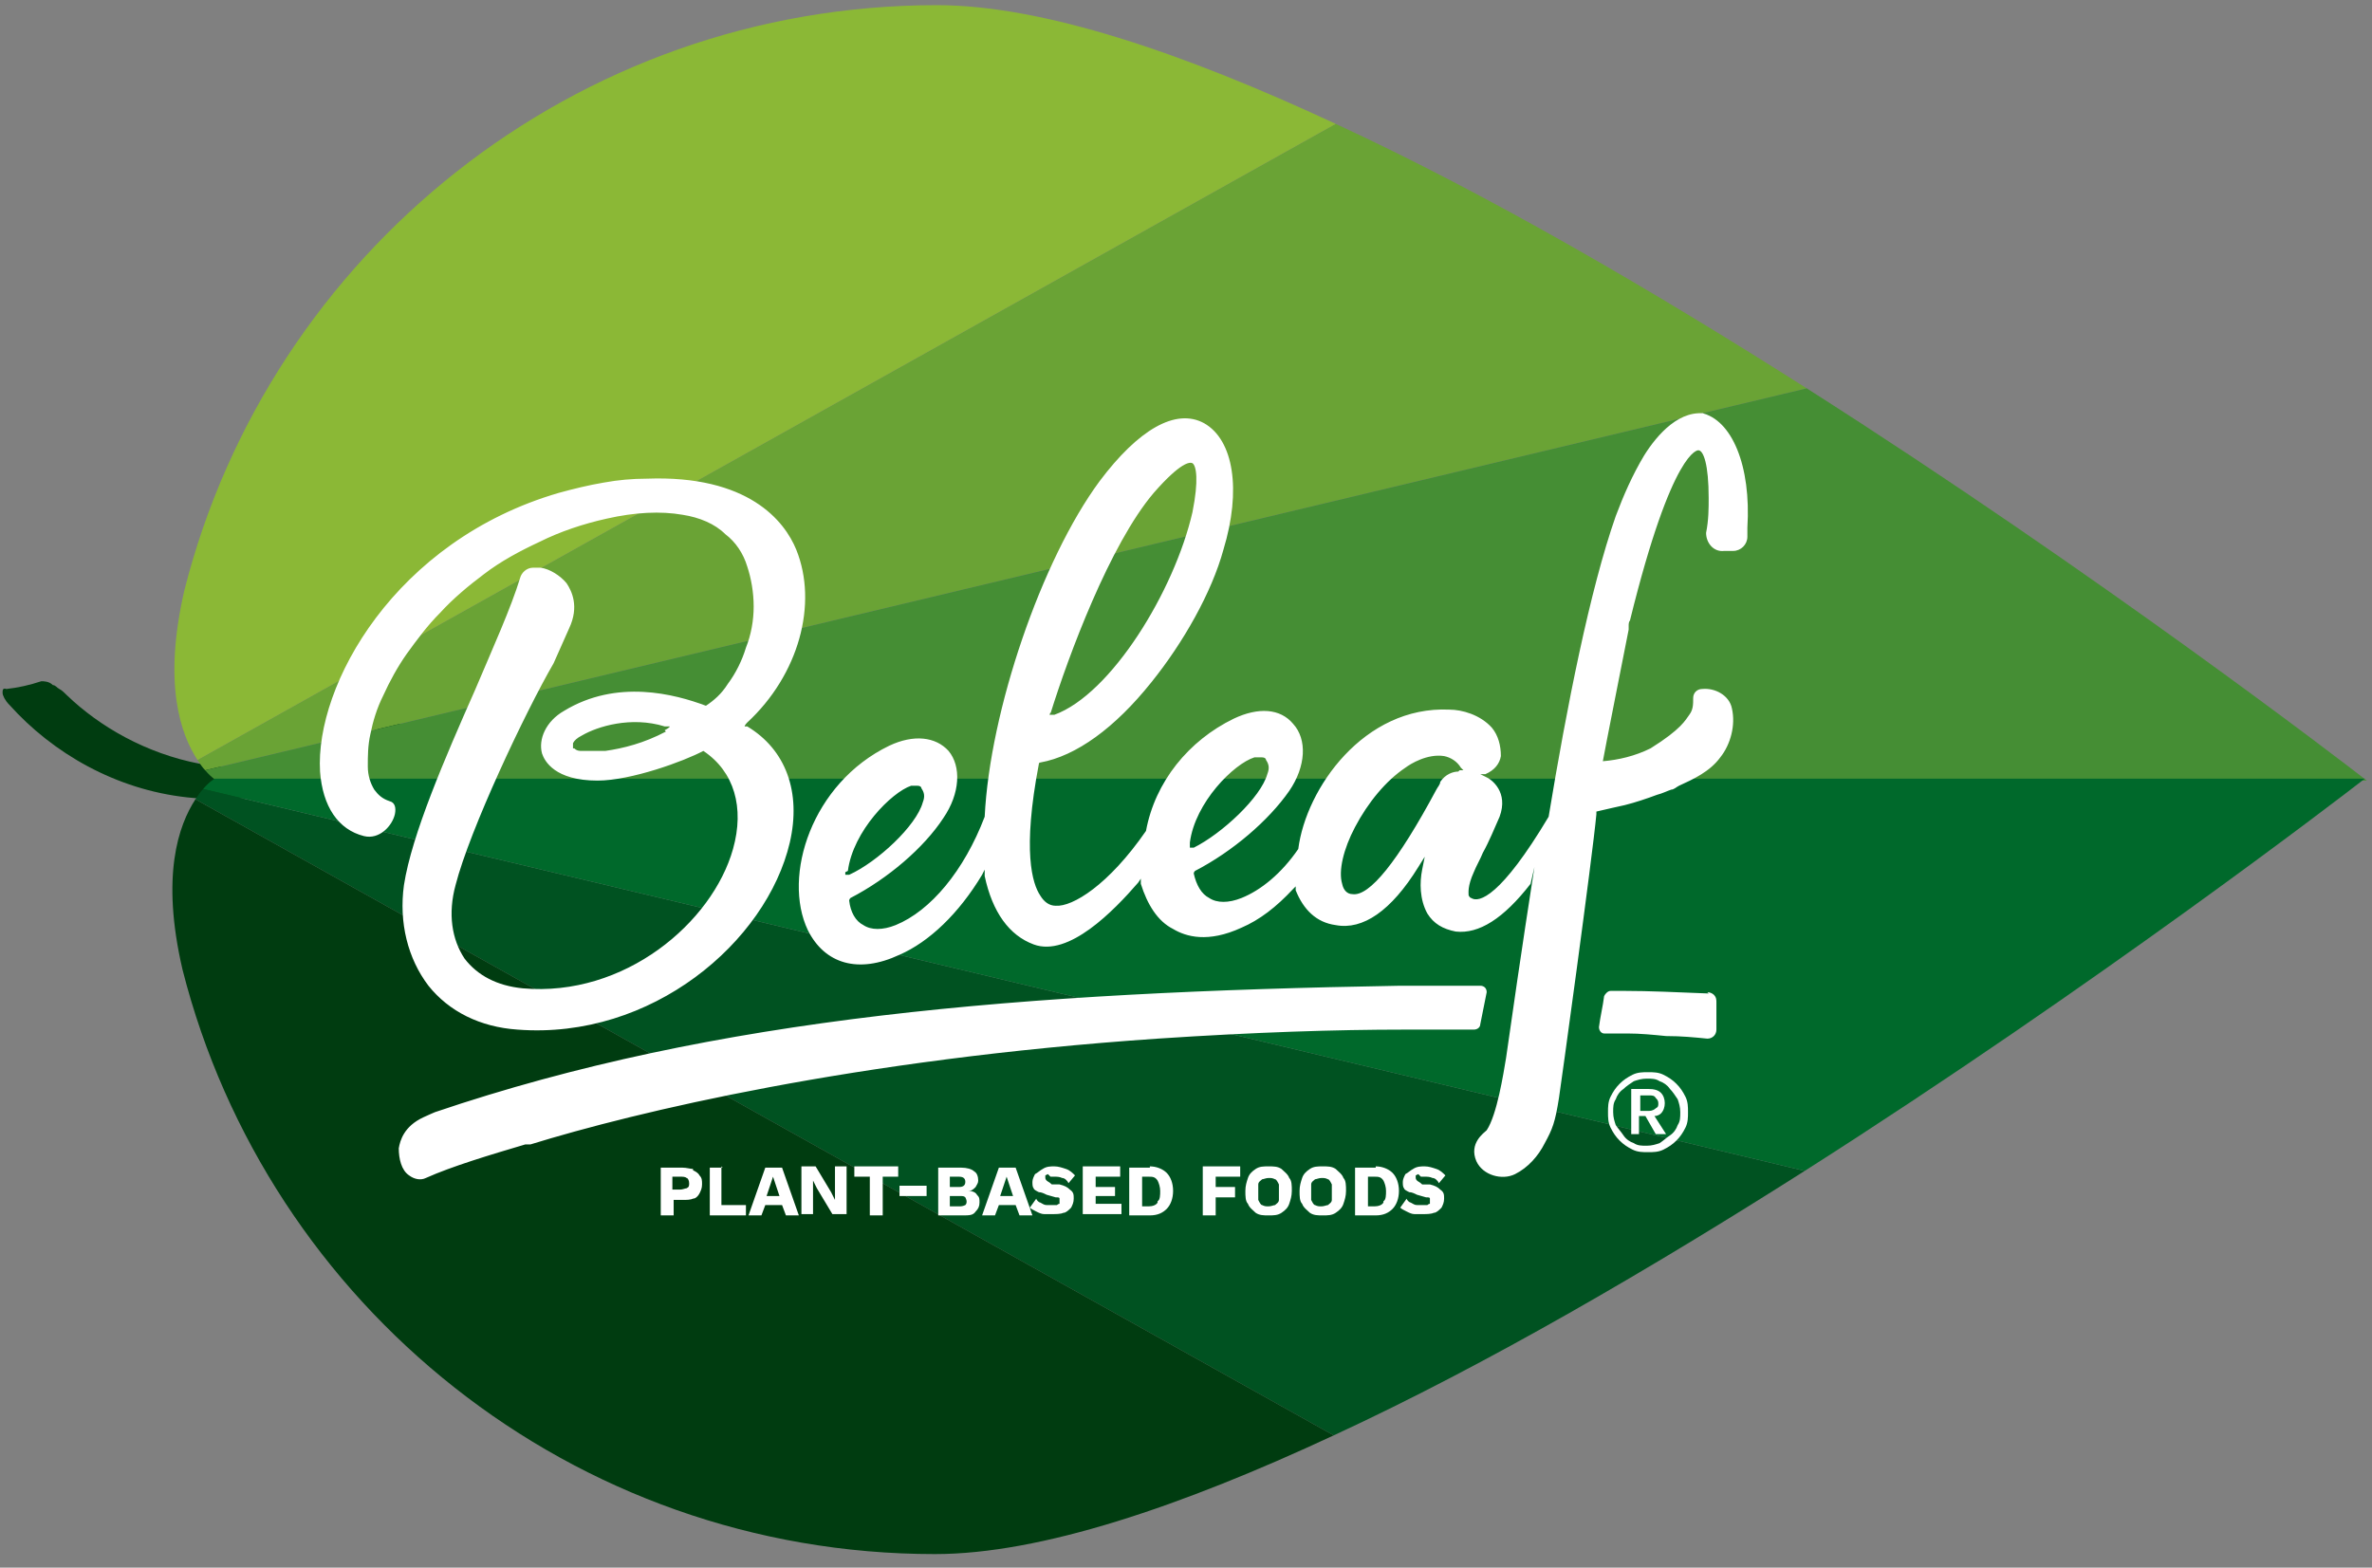 <svg xml:space="preserve" viewBox="0 0 183.8 121.5" y="0px" x="0px" xmlns:xlink="http://www.w3.org/1999/xlink" xmlns="http://www.w3.org/2000/svg" id="Logo" version="1.1">
<rect x="0" y="0" width="183.8" height="121.5" fill="#808080" stroke="none"/>
<g>
	<path d="M30.8,57.5C25.9,61,20,62.4,14.5,61.8
		C9,61.2,4.1,58.4,0.7,54.6c-0.3-0.3-0.5-0.7-0.5-0.9s0-0.4,0.3-0.3
		c0.9-0.1,1.8-0.3,2.7-0.6c0.2,0,0.6,0,0.9,0.3c0.2,0,0.3,0.2,0.5,0.3
		s0.4,0.3,0.6,0.5c2.5,2.4,6.1,4.5,10.3,5.3s8.9,0,12.9-2.3
		c0.9-0.5,2-0.9,2.5-0.8c0.2,0,0.4,0.2,0.6,0.3
		c0.5,0,0.2,0.7-0.7,1.3V57.5z" fill="#003C10"></path>
	<path d="M15.9,59.7L140,30.1c-11.8-7.5-24.6-15-36.5-20.5L15.3,58.9
		C15.5,59.2,15.7,59.5,15.9,59.7z" fill="#6AA335"></path>
	<path d="M16.8,60.5L16.8,60.5h166.6C181.6,59.1,162.6,44.5,140,30.1
		L15.9,59.7C16.4,60.3,16.8,60.5,16.8,60.5z" fill="#458E34"></path>
	<path d="M15.3,58.9L103.5,9.6C91.7,4.1,80.8,0.4,72.6,0.4
		C44.5,0.4,20.9,19.7,14.3,45.7C12.6,53,14,56.9,15.3,58.9z" fill="#8BB836"></path>
	<path d="M15.143,61.95l88.2,49.3c11.9-5.5,24.7-13,36.5-20.5
		L15.743,61.15C15.543,61.35,15.343,61.65,15.143,61.95z" fill="#005221"></path>
	<path d="M15.743,61.15l124.1,29.6
		c22.6-14.4,41.6-29,43.4-30.4H16.643l0,0
		C16.643,60.35,16.243,60.55,15.743,61.15z" fill="#00692B"></path>
	<path d="M14.143,75.15c6.6,26,30.2,45.3,58.3,45.3
		c8.2,0,19.1-3.7,30.9-9.2L15.143,61.95
		C13.843,63.95,12.443,67.85,14.143,75.15z" fill="#003C10"></path>
</g>
<path d="M69.7,92.7h2.1v-0.8h-2.1V92.7z M53.7,90.6
	c-0.2,0-0.5-0.1-0.8-0.1h-1.7v3.7h1V93h0.7c0.3,0,0.6,0,0.8-0.1
	c0.2,0,0.4-0.2,0.5-0.4c0.1-0.2,0.2-0.4,0.2-0.7
	s0-0.5-0.2-0.7c-0.1-0.2-0.3-0.3-0.5-0.4V90.6z M53.2,92.1
	c-0.1,0-0.3,0.1-0.5,0.1h-0.6v-1h0.6c0.2,0,0.4,0,0.5,0.1
	c0.1,0,0.2,0.2,0.2,0.4S53.4,92,53.2,92.1z M75,92.3L75,92.3
	c0.3,0,0.4-0.1,0.6-0.3c0.1-0.2,0.2-0.3,0.2-0.5
	c0-0.3-0.1-0.6-0.3-0.7c-0.2-0.2-0.6-0.3-1-0.3h-1.8v3.7
	h1.9c0.5,0,0.8,0,1-0.3c0.2-0.2,0.3-0.4,0.3-0.7
	s0-0.4-0.2-0.6c-0.1-0.2-0.4-0.3-0.6-0.3L75,92.3z
	 M73.6,91.2h0.7c0.3,0,0.5,0.1,0.5,0.4S74.6,92,74.3,92h-0.7V91.2z
	 M74.8,93.4c0,0-0.2,0.1-0.4,0.1h-0.8v-0.8h0.8
	c0.2,0,0.3,0,0.4,0.1c0,0,0.1,0.2,0.1,0.3
	S74.9,93.3,74.8,93.4z M59.3,90.5L58,94.2h1l0.3-0.8h1.3
	l0.3,0.8h1L60.6,90.5h-1.2H59.3z M59.4,92.7l0.3-0.9l0.2-0.6
	l0,0l0.2,0.6l0.3,0.9H59.5H59.4z M56,90.5h-1v3.7h2.8v-0.8h-1.9v-3L56,90.5z
	 M30.2,62.1c-0.6-0.2-0.9-0.5-1.2-0.9c-0.3-0.5-0.5-1.1-0.5-1.8
	c0-0.8,0-1.6,0.2-2.5c0.2-1,0.5-2,1-3c0.5-1.1,1.1-2.2,1.8-3.2
	c0.8-1.1,1.6-2.2,2.6-3.2c1-1.1,2.2-2.1,3.4-3
	c1.3-1,2.8-1.8,4.3-2.5C43.4,41.2,45.2,40.6,47,40.2
	c2.2-0.5,4.2-0.6,5.9-0.3c1.3,0.2,2.5,0.7,3.3,1.5
	c0.8,0.6,1.4,1.5,1.7,2.5c0.3,0.9,0.5,2,0.5,3.1
	s-0.2,2.2-0.6,3.2c-0.3,1-0.8,2-1.4,2.8
	c-0.5,0.8-1.1,1.3-1.7,1.7l0,0l0,0c-2.4-0.9-6.9-2.1-11,0.4
	c-1.4,0.8-2,2.2-1.7,3.3c0.2,0.6,1,2.1,4.3,2.1
	c2.6,0,6.7-1.5,8.2-2.3l0,0l0,0c2.4,1.6,3.2,4.4,2.3,7.6
	c-1.6,5.7-8.4,11.5-16.3,10.8c-2-0.2-3.5-1-4.5-2.3
	c-1-1.5-1.3-3.5-0.7-5.7c1.1-4.3,5.4-13.4,7.6-17.2l1.2-2.7
	c0.8-1.7,0.2-2.9-0.2-3.5c-0.5-0.6-1.3-1.1-2-1.2
	c-0.2,0-0.4,0-0.6,0c-0.5,0-0.9,0.4-1,0.8
	c-0.7,2.3-2.1,5.4-3.5,8.7c-2.3,5.2-4.9,11.2-5.5,15.1
	C30.9,71.5,31.6,74.3,33.2,76.4c1.6,2,4,3.2,6.9,3.4
	C50.5,80.6,59.4,73,61.2,65.3c0.9-3.9-0.3-7.2-3.3-9h-0.2
	c0-0.1,0.2-0.3,0.2-0.3c4-3.7,5.5-9.2,3.8-13.4
	c-0.9-2.2-3.7-5.8-11.6-5.5c-1.1,0-2.2,0.1-3.3,0.3l0,0
	c-1.2,0.2-2.4,0.5-3.5,0.8c-12.7,3.7-18.9,14.9-18.5,21.6
	c0.2,2.7,1.4,4.5,3.4,5C29.4,65.1,30.4,64,30.6,63.1
	C30.7,62.6,30.6,62.2,30.2,62.1z M51.6,56.7
	c-1.7,0.9-3.3,1.3-4.7,1.5c-0.7,0-1.4,0-1.8,0
	c-0.2,0-0.4,0-0.6-0.2h-0.1v-0.2l0,0v-0.2l0,0
	C44.5,57.4,44.7,57.2,45.1,57c1.2-0.7,3.8-1.5,6.4-0.7h0.4
	c0,0.1-0.4,0.3-0.4,0.3L51.6,56.7z M64.7,92.3V93l0,0l-0.3-0.6
	l-1.2-2h-1.1v3.7h0.9V91.5l0,0l0.3,0.6l1.2,2h1.1v-3.7h-0.9
	C64.7,90.4,64.7,92.3,64.7,92.3z M66.2,91.2h1.2v3h1v-3h1.2
	v-0.8h-3.4C66.2,90.4,66.2,91.2,66.2,91.2z M115.2,76.9
	c0-0.3-0.2-0.5-0.5-0.5l0,0c-2.5,0-4.4,0-6.2,0c-29.3,0.5-53,2.4-74.8,9.8l0,0
	c0,0-0.7,0.3-0.9,0.4c-1.5,0.7-1.8,1.8-1.9,2.4
	c0,0.8,0.2,1.7,0.8,2.1c0.4,0.3,0.9,0.4,1.3,0.2
	c2-0.9,5-1.8,7.7-2.6h0.4c8.1-2.5,25.1-6.6,48.6-8.2
	c7.5-0.5,13.9-0.7,19.1-0.7c1,0,2,0,3,0c0.9,0,1.7,0,2.4,0
	c0.3,0,0.5-0.2,0.5-0.4C114.7,79.4,115.2,76.9,115.2,76.9z
	 M110.1,91.2c0,0,0.2,0,0.3,0c0.2,0,0.4,0,0.6,0.1
	c0.2,0,0.4,0.2,0.5,0.4l0.5-0.6c-0.2-0.2-0.4-0.4-0.7-0.5
	C111,90.5,110.7,90.4,110.4,90.4s-0.6,0-0.9,0.2
	c-0.2,0.1-0.4,0.3-0.6,0.4c-0.1,0.2-0.2,0.4-0.2,0.6
	s0,0.4,0.1,0.5c0,0.1,0.2,0.2,0.4,0.3
	c0.2,0,0.4,0.1,0.6,0.2L110.5,92.8c0.2,0,0.3,0,0.3,0.1
	c0,0,0,0.1,0,0.2c0,0,0,0.1,0,0.2c0,0-0.1,0-0.2,0.1c0,0-0.2,0-0.3,0
	s-0.3,0-0.5,0s-0.3-0.1-0.5-0.2c-0.1,0-0.3-0.2-0.3-0.3l-0.5,0.7
	c0.1,0.1,0.3,0.2,0.5,0.3c0.2,0.1,0.4,0.2,0.6,0.2
	s0.5,0,0.7,0s0.6,0,0.8-0.1c0.2,0,0.4-0.2,0.6-0.4
	c0.1-0.2,0.2-0.4,0.2-0.7s0-0.5-0.3-0.7
	c-0.2-0.2-0.4-0.3-0.8-0.4h-0.6
	c-0.2-0.2-0.3-0.2-0.4-0.3c0,0-0.1-0.1-0.1-0.2
	s0-0.1,0-0.2c0,0,0,0,0.2-0.1L110.1,91.2z M106.6,90.5H105v3.7h1.6
	c0.6,0,1-0.2,1.3-0.5s0.5-0.8,0.5-1.4s-0.2-1.1-0.5-1.4
	s-0.8-0.5-1.3-0.5V90.5z M107.2,93.2C107.1,93.4,106.8,93.5,106.5,93.5H106v-2.3
	h0.5c0.3,0,0.5,0,0.7,0.3c0.1,0.2,0.2,0.5,0.2,0.8
	s0,0.7-0.2,0.8V93.2z M128.7,86.3C128.9,86.1,129,85.8,129,85.5
	s-0.1-0.6-0.3-0.8s-0.5-0.3-1-0.3h-1.3v3.5h0.6v-1.4h0.5
	l0.8,1.4h0.8l-0.9-1.4C128.4,86.5,128.6,86.4,128.7,86.3z
	 M127.7,86.1h-0.6v-1.2h0.7c0.2,0,0.4,0,0.5,0.2
	c0.1,0.1,0.2,0.2,0.2,0.4s0,0.3-0.2,0.4
	c-0.1,0.1-0.3,0.2-0.5,0.2H127.7z M77.4,90.5l-1.3,3.7h1
	l0.3-0.8h1.3l0.3,0.8h1L78.7,90.5h-1.2H77.4z M77.5,92.7
	l0.3-0.9L78,91.2l0,0l0.2,0.6L78.5,92.7h-0.9H77.5z M132.4,32.1
	c-2.2-0.5-4,1.6-5,3.2c-0.9,1.5-1.6,3.1-2.2,4.7
	c-2,5.7-3.8,14.8-5.2,23.3C116.3,69.5,114.6,70,114,69.6
	c0,0-0.1,0-0.2-0.2c0-0.2-0.1-0.7,0.4-1.8c0.2-0.5,0.5-1,0.7-1.5
	c0.5-0.9,0.9-1.9,1.3-2.8c0.7-1.9-0.6-2.9-1.1-3.1
	L114.7,60h0.4c0.7-0.3,1.1-0.8,1.2-1.4
	c0-0.8-0.2-1.6-0.7-2.2c-0.9-1-2.3-1.4-3.3-1.4
	c-6.6-0.3-11.1,6.1-11.7,10.8l0,0l0,0
	c-1.3,1.9-2.9,3.2-4.4,3.8c-1,0.4-1.9,0.4-2.5,0
	c-0.6-0.3-1-1-1.2-1.9l0,0c0-0.1,0.1-0.2,0.1-0.2
	c2.9-1.5,5.7-3.9,7.3-6.2c1.3-1.9,1.4-4,0.3-5.2
	c-1-1.2-2.7-1.3-4.6-0.4c-3.5,1.7-6.1,4.9-6.8,8.7l0,0
	c-2.9,4.2-5.7,5.9-7,5.8c-0.5,0-0.9-0.3-1.2-0.8
	c-0.6-0.9-1.4-3.4-0.1-10.2l0,0c0-0.1,0.1-0.1,0.1-0.1
	c2.8-0.5,5.8-2.7,8.6-6.2c2.5-3.1,4.7-7,5.6-10.3
	c1.4-4.6,0.8-8.5-1.5-9.8c-2.2-1.2-5.1,0.5-8.1,4.5
	c-4.5,6.1-8.5,17.8-8.9,26l0,0l0,0c-1.6,4.2-4.2,7.3-6.9,8.4
	c-1,0.4-1.9,0.4-2.5,0c-0.6-0.3-1-1-1.1-1.9l0,0
	c0-0.1,0.1-0.2,0.1-0.2c2.9-1.5,5.7-3.9,7.2-6.2
	c1.3-1.9,1.4-4,0.4-5.2c-1-1.1-2.7-1.3-4.6-0.4
	c-6,2.9-8.3,10.1-6.3,14.3C63.9,74.7,66.5,75.5,69.7,74
	c2.3-1,4.6-3.2,6.4-6.2l0.2-0.4v0.5
	c0.6,2.8,1.9,4.6,3.8,5.3c2.7,1,6.2-2.6,8.1-4.8
	l0.2-0.3V68.5c0.5,1.6,1.3,2.9,2.5,3.5c1,0.6,2.7,1.1,5.3-0.1
	c1.4-0.6,2.7-1.6,4-3l0.2-0.2v0.3c0.6,1.5,1.6,2.5,3.1,2.7
	c2.1,0.4,4.3-1.1,6.4-4.5l0.5-0.8l-0.2,1
	c-0.2,1-0.2,2.3,0.4,3.4c0.5,0.8,1.2,1.2,2.2,1.4l0,0
	c1.8,0.2,3.7-1,5.8-3.7c0.1-0.4,0.2-0.9,0.3-1.3
	c-1,6.4-1.8,12-2.2,14.8c-0.2,1.2-0.7,4.4-1.5,5.6
	c-0.2,0.2-1.4,1-0.8,2.4c0.5,1.1,2,1.5,3,1s1.8-1.4,2.3-2.4
	c0.6-1.1,0.8-1.6,1.1-3.5c0.1-0.6,2.6-18.7,2.9-22v-0.2
	c0.9-0.2,1.7-0.4,2.2-0.5c0.8-0.2,1.7-0.5,2.5-0.8
	c0.4-0.1,0.8-0.3,1.1-0.4c0.2,0,0.4-0.2,0.6-0.3
	c1.1-0.5,2.4-1.1,3.2-2.2c0.8-1,1.2-2.5,0.9-3.8
	c-0.2-1-1.3-1.6-2.3-1.5c-0.4,0-0.7,0.3-0.7,0.7
	c0,0.5,0,0.9-0.3,1.3c-0.3,0.4-0.6,1.1-3,2.6
	c-1.2,0.6-2.5,0.9-3.7,1l0,0c0-0.1,2-10.2,2-10.2c0-0.1,0-0.2,0-0.3
	s0-0.3,0.1-0.4c3.3-13.4,5.3-13.2,5.3-13.2
	c0.4,0,0.8,1.1,0.8,3.7c0,0.8,0,1.7-0.2,2.7
	c0,0.8,0.6,1.5,1.4,1.4c0.2,0,0.4,0,0.7,0
	c0.6,0,1.1-0.5,1.1-1.1c0-0.2,0-0.5,0-0.7
	c0.3-4.8-1.2-8.4-3.6-8.9L132.4,32.1z M81.4,55.3
	c1.4-4.5,4.6-13.1,8-17.1c2.1-2.4,2.8-2.4,3-2.3
	c0.3,0.2,0.5,1.3,0,3.8C91,45.8,86.1,53.8,81.7,55.4h-0.4
	c0,0.1,0.1-0.2,0.1-0.2V55.3z M65.7,67.5
	c0.4-3.1,3.4-6.1,4.9-6.6c0.2,0,0.4,0,0.5,0
	c0.2,0,0.3,0.1,0.3,0.2c0.2,0.3,0.3,0.6,0.1,1.1
	C71,64,68,66.8,65.8,67.8H65.5c0,0.1,0-0.2,0-0.2L65.7,67.5z M92.2,65.3
	c0.4-3.1,3.4-6.1,5-6.6c0.1,0,0.4,0,0.6,0
	s0.3,0.1,0.3,0.2c0.2,0.3,0.3,0.6,0.1,1.1
	c-0.5,1.8-3.5,4.6-5.7,5.7h-0.3c0,0.1,0-0.2,0-0.2V65.3z M113,59.8
	c-0.4,0-1,0.2-1.4,0.8c0,0.2-0.2,0.4-0.3,0.6
	c-3,5.6-5.2,8.3-6.5,8.1l0,0l0,0c-0.4,0-0.7-0.3-0.8-0.8
	c-0.3-1,0.1-2.7,1-4.4c1-1.9,2.4-3.6,3.9-4.6
	c0.4-0.3,1.7-1.1,3-0.9c0.5,0.1,1,0.4,1.3,0.9l0.2,0.2
	h-0.3L113,59.8z M132.4,77c-2.5-0.1-4.6-0.2-6.5-0.2c-0.5,0-0.7,0-1.1,0
	c-0.2,0-0.4,0.2-0.5,0.4c-0.1,0.8-0.3,1.6-0.4,2.4
	c0,0.3,0.2,0.5,0.4,0.5c0.6,0,1.1,0,1.8,0c1,0,2,0.1,3,0.2
	c1.2,0,2.2,0.1,3.2,0.2C132.7,80.5,133,80.2,133,79.8
	C133,79,133,78.5,133,77.9v-0.2c0-0.2,0-0.4-0.2-0.6
	c-0.1-0.1-0.3-0.2-0.5-0.2L132.4,77z M129.9,84
	c-0.3-0.3-0.6-0.5-1-0.7s-0.8-0.2-1.2-0.2s-0.8,0-1.2,0.2
	S125.8,83.7,125.5,84c-0.3,0.3-0.5,0.6-0.7,1s-0.2,0.8-0.2,1.2
	s0,0.8,0.2,1.2s0.4,0.7,0.7,1c0.3,0.3,0.6,0.5,1,0.7
	s0.8,0.2,1.2,0.2s0.8,0,1.2-0.2s0.7-0.4,1-0.7
	c0.3-0.3,0.5-0.6,0.7-1s0.2-0.8,0.2-1.2s0-0.8-0.2-1.2
	C130.4,84.6,130.2,84.3,129.9,84z M130,87.2
	C129.9,87.5,129.7,87.8,129.4,88s-0.5,0.4-0.8,0.6
	c-0.3,0.1-0.6,0.2-1,0.2s-0.7,0-1-0.2
	C126.3,88.5,126,88.3,125.8,88s-0.4-0.5-0.6-0.8
	c-0.1-0.3-0.2-0.6-0.2-1s0-0.7,0.2-1
	c0.1-0.3,0.3-0.6,0.6-0.8c0.2-0.2,0.5-0.4,0.8-0.6
	c0.3-0.1,0.6-0.2,1-0.2s0.7,0,1,0.2
	c0.3,0.1,0.6,0.3,0.8,0.6c0.2,0.2,0.4,0.5,0.6,0.8
	c0.1,0.3,0.2,0.6,0.2,1S130.2,86.9,130,87.2z M89.1,90.5H87.5v3.7
	h1.6c0.6,0,1-0.2,1.3-0.5s0.5-0.8,0.5-1.4s-0.2-1.1-0.5-1.4
	s-0.8-0.5-1.3-0.5V90.5z M89.7,93.2C89.6,93.4,89.3,93.5,89,93.5h-0.5v-2.3H89
	c0.3,0,0.5,0,0.7,0.3c0.1,0.2,0.2,0.5,0.2,0.8s0,0.7-0.2,0.8
	V93.2z M84.9,92.7h1.5V92h-1.5v-0.8h1.9v-0.8h-2.9v3.7h3v-0.8h-2v-0.8
	V92.7z M81.4,91.2c0,0,0.2,0,0.3,0c0.2,0,0.4,0,0.6,0.1
	c0.2,0,0.4,0.2,0.5,0.4l0.5-0.6c-0.2-0.2-0.4-0.4-0.7-0.5
	C82.3,90.5,82,90.4,81.7,90.4s-0.6,0-0.9,0.2
	C80.6,90.7,80.4,90.9,80.2,91c-0.1,0.2-0.2,0.4-0.2,0.6
	s0,0.4,0.1,0.5c0,0.1,0.2,0.2,0.4,0.3
	c0.2,0,0.4,0.1,0.6,0.2l0.7,0.2c0.2,0,0.3,0,0.3,0.1
	c0,0,0,0.1,0,0.2c0,0,0,0.1,0,0.2c0,0-0.1,0-0.2,0.1c0,0-0.2,0-0.3,0
	s-0.3,0-0.5,0s-0.3-0.1-0.5-0.2c-0.1,0-0.3-0.2-0.3-0.3l-0.5,0.7
	c0.1,0.1,0.3,0.2,0.5,0.3c0.2,0.1,0.4,0.2,0.6,0.2
	s0.5,0,0.7,0s0.6,0,0.8-0.1c0.2,0,0.4-0.2,0.6-0.4
	c0.1-0.2,0.2-0.4,0.2-0.7s0-0.5-0.3-0.7
	c-0.2-0.2-0.4-0.3-0.8-0.4h-0.6
	c-0.2-0.2-0.3-0.2-0.4-0.3c0,0-0.1-0.1-0.1-0.2
	s0-0.1,0-0.2c0,0,0,0,0.2-0.1L81.4,91.2z M99.3,90.6
	c-0.3-0.2-0.6-0.2-1-0.2s-0.7,0-1,0.2s-0.5,0.4-0.6,0.7
	c-0.1,0.3-0.2,0.6-0.2,1s0,0.8,0.2,1
	c0.1,0.3,0.4,0.5,0.6,0.7c0.3,0.2,0.6,0.2,1,0.2
	s0.7,0,1-0.2s0.5-0.4,0.6-0.7c0.1-0.3,0.2-0.6,0.2-1
	s0-0.8-0.2-1C99.8,91,99.5,90.8,99.3,90.6z M99.1,93
	c0,0.2-0.2,0.3-0.3,0.4c-0.1,0-0.3,0.1-0.5,0.1s-0.3,0-0.5-0.1
	c-0.1,0-0.2-0.2-0.3-0.4c0-0.2,0-0.4,0-0.6s0-0.5,0-0.6
	c0-0.2,0.2-0.3,0.3-0.4c0.1,0,0.3-0.1,0.5-0.1s0.3,0,0.5,0.1
	c0.1,0,0.2,0.2,0.3,0.4c0,0.2,0,0.4,0,0.6S99.1,92.9,99.1,93z
	 M93.2,94.2h1v-1.4h1.5v-0.8h-1.5v-0.8h1.9v-0.8h-2.9v3.7V94.2z
	 M103.5,90.6c-0.3-0.2-0.6-0.2-1-0.2s-0.7,0-1,0.2S101,91,100.9,91.3
	c-0.1,0.3-0.2,0.6-0.2,1s0,0.8,0.2,1
	c0.1,0.3,0.4,0.5,0.6,0.7c0.3,0.2,0.6,0.2,1,0.2
	s0.7,0,1-0.2s0.5-0.4,0.6-0.7c0.1-0.3,0.2-0.6,0.2-1
	s0-0.8-0.2-1C104,91,103.7,90.8,103.5,90.6z M103.2,93
	c0,0.2-0.2,0.3-0.3,0.4c-0.1,0-0.3,0.1-0.5,0.1s-0.3,0-0.5-0.1
	c-0.1,0-0.2-0.2-0.3-0.4c0-0.2,0-0.4,0-0.6s0-0.5,0-0.6
	c0-0.2,0.2-0.3,0.3-0.4c0.1,0,0.3-0.1,0.5-0.1s0.3,0,0.5,0.1
	c0.1,0,0.2,0.2,0.3,0.4c0,0.2,0,0.4,0,0.6S103.2,92.9,103.2,93z" fill="#FFFFFF"></path>
</svg>

